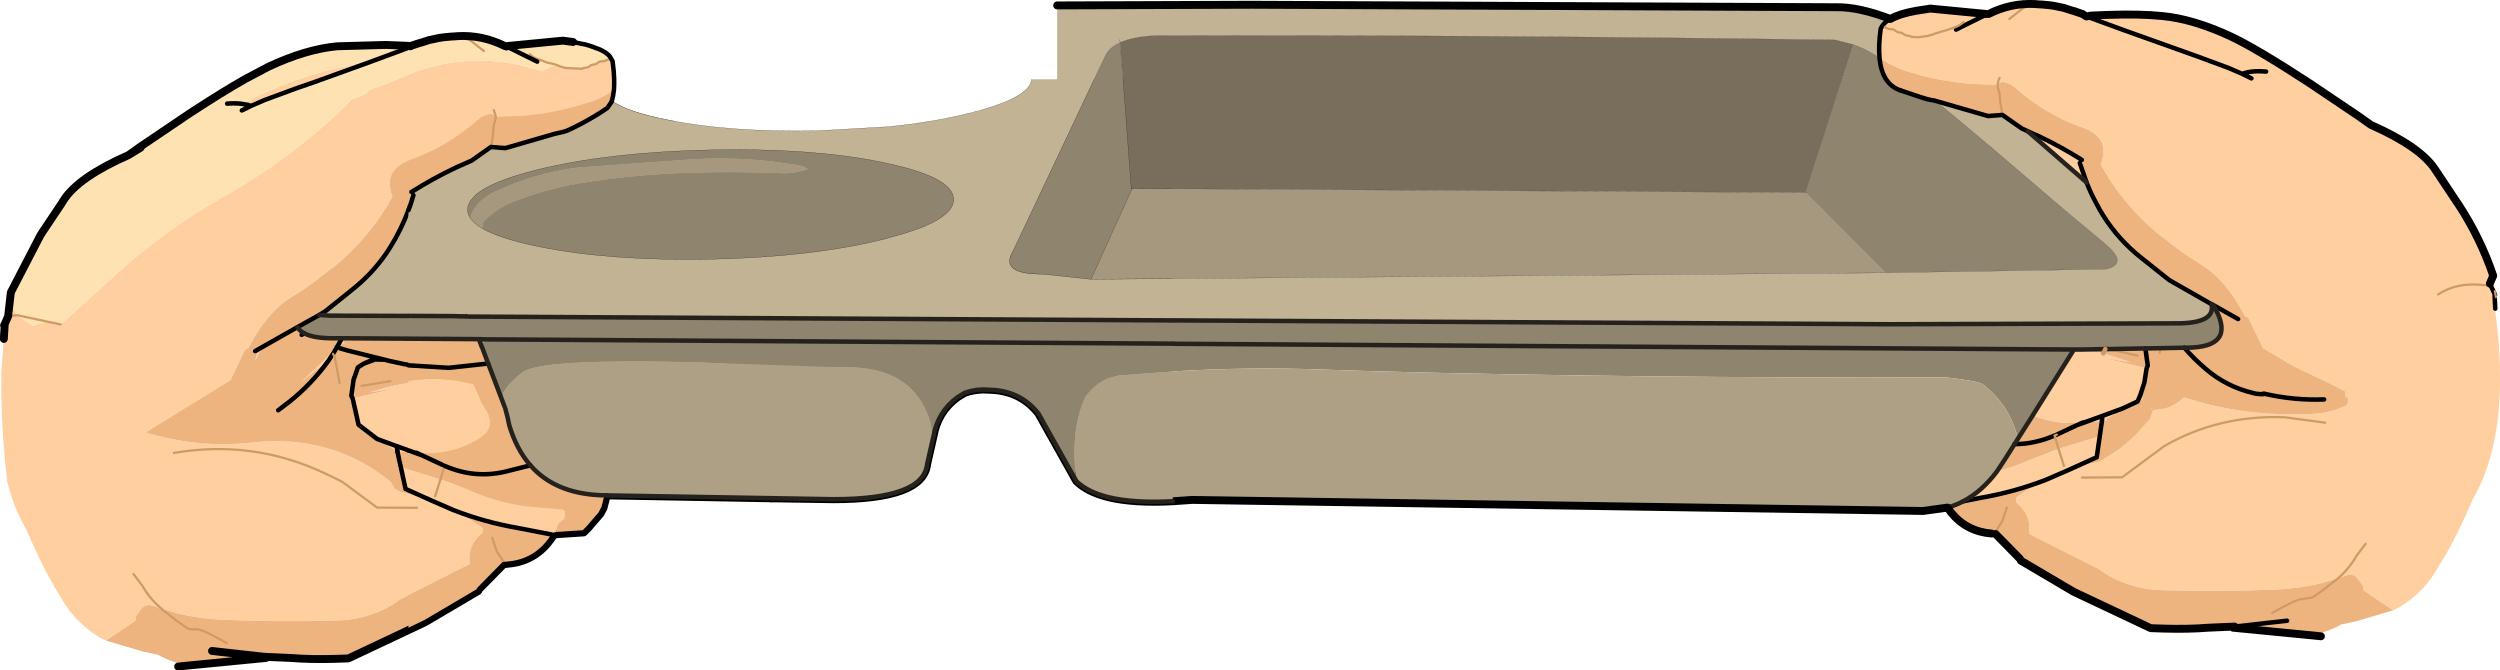 <?xml version="1.0" encoding="UTF-8" standalone="no"?>
<svg xmlns:xlink="http://www.w3.org/1999/xlink" height="148.45px" width="553.6px" xmlns="http://www.w3.org/2000/svg">
  <g transform="matrix(1.0, 0.0, 0.0, 1.0, 278.65, 57.1)">
    <path d="M137.55 -44.3 Q137.3 -47.0 137.8 -50.65 138.25 -51.95 139.95 -52.9 141.95 -54.05 145.6 -54.7 L148.8 -55.2 161.25 -54.0 161.25 -53.9 161.7 -54.0 Q166.65 -56.5 172.1 -56.2 L172.6 -56.15 173.55 -56.1 175.15 -55.95 176.2 -55.8 178.35 -55.35 180.05 -54.8 180.6 -54.65 182.5 -54.0 183.2 -53.55 183.4 -53.45 184.35 -53.65 188.05 -53.8 Q195.25 -54.05 200.15 -53.55 207.05 -52.9 215.4 -49.0 221.2 -46.25 232.75 -38.7 L243.6 -31.4 243.6 -31.1 246.35 -29.45 Q257.45 -24.55 260.7 -19.4 L265.35 -12.4 265.7 -11.9 Q270.6 -4.45 273.45 3.95 L272.7 5.7 273.1 5.7 273.5 5.65 273.6 6.3 273.75 7.95 273.85 8.25 273.9 9.45 274.4 9.75 273.9 11.25 273.85 11.35 Q277.55 38.75 268.9 53.5 265.2 62.2 261.65 67.85 258.45 73.85 252.7 77.35 L251.3 78.05 244.75 73.65 244.75 72.8 243.2 70.7 Q242.2 69.85 240.65 70.4 L239.1 70.95 238.65 71.3 239.05 70.95 235.35 72.05 Q230.4 73.25 225.2 73.45 212.95 73.95 200.65 73.6 193.65 73.6 187.5 69.9 L186.1 68.9 170.65 61.1 Q171.3 57.0 167.9 54.25 L167.8 53.8 167.85 53.4 167.9 53.0 Q171.0 50.8 174.4 49.15 L179.35 47.0 174.4 49.15 Q167.4 51.85 160.15 53.1 L156.1 53.9 Q160.25 51.7 163.55 47.3 166.95 46.4 170.1 45.05 L177.0 42.35 177.2 42.3 178.4 46.1 177.2 42.3 186.1 39.55 186.65 36.15 182.95 36.45 182.85 36.45 182.6 36.45 Q176.6 37.05 171.5 34.85 L180.6 20.3 182.3 20.3 187.1 21.15 190.35 22.15 193.2 23.15 186.8 22.1 196.7 24.45 195.35 30.25 194.7 31.8 195.35 30.25 195.2 31.45 196.35 31.0 194.7 31.8 191.25 33.4 186.9 35.0 184.0 36.05 182.85 36.45 184.0 36.05 186.9 35.0 191.25 33.4 193.05 32.7 Q190.5 34.15 187.9 35.55 L187.75 36.0 186.8 36.15 185.65 44.15 179.35 47.0 179.1 47.15 Q182.45 45.9 186.1 45.15 188.5 43.9 190.65 42.35 193.55 40.15 195.8 37.55 L197.4 35.75 198.2 33.6 198.3 33.7 200.65 33.4 Q203.0 32.75 204.95 30.9 216.85 34.8 229.75 34.65 L231.45 34.6 231.7 34.6 231.95 34.6 233.4 34.55 Q236.15 34.45 238.7 33.6 L240.95 32.7 241.2 32.25 241.3 31.85 241.35 31.0 240.75 30.8 240.75 30.0 240.65 29.55 Q236.45 27.35 231.95 25.3 229.65 24.25 227.45 22.95 L222.4 19.95 222.25 19.5 219.2 13.25 218.45 12.9 Q214.35 4.9 208.8 1.5 L204.65 -1.2 198.8 -5.7 Q195.4 -8.6 192.6 -11.9 189.1 -16.0 186.55 -20.7 188.85 -26.7 182.4 -28.9 174.65 -31.55 167.55 -37.7 166.2 -38.9 164.65 -38.95 L163.75 -38.55 163.35 -38.35 163.65 -38.3 162.95 -38.35 158.35 -38.5 157.65 -38.55 Q150.2 -39.15 143.1 -41.5 140.05 -42.55 137.55 -44.3 M164.15 -39.85 Q163.8 -39.2 163.75 -38.55 163.8 -39.2 164.15 -39.85 M183.4 -16.7 L170.35 -28.05 172.3 -27.15 172.6 -27.05 Q177.65 -24.65 182.35 -21.7 L181.9 -21.0 183.4 -16.7 M181.25 -8.3 L182.05 -7.65 181.25 -8.3 M156.15 -52.2 Q155.15 -51.25 153.6 -50.85 L152.95 -50.6 151.85 -50.25 151.4 -50.15 149.65 -49.6 149.5 -49.5 148.25 -49.15 146.15 -48.85 144.55 -48.95 144.2 -49.15 Q143.2 -49.2 142.75 -49.65 L142.4 -49.85 Q141.4 -49.9 140.95 -50.4 L140.55 -50.6 Q139.35 -50.6 138.75 -51.1 139.35 -50.6 140.55 -50.6 L140.95 -50.4 Q141.4 -49.9 142.4 -49.85 L142.75 -49.65 Q143.2 -49.2 144.2 -49.15 L144.55 -48.95 146.15 -48.85 148.25 -49.15 149.5 -49.5 149.65 -49.6 151.4 -50.15 151.85 -50.25 152.95 -50.6 153.6 -50.85 Q155.15 -51.25 156.15 -52.2 M154.5 -50.55 L161.25 -53.9 154.5 -50.55 M166.3 -52.9 L168.95 -55.0 169.55 -55.4 172.1 -56.2 169.55 -55.4 168.95 -55.0 166.3 -52.9 M223.15 -41.25 Q220.05 -41.55 217.85 -40.75 L214.85 -42.05 207.95 -44.6 191.85 -50.35 183.4 -53.45 191.85 -50.35 207.95 -44.6 214.85 -42.05 217.85 -40.75 Q220.05 -41.55 223.15 -41.25 M219.9 -39.75 L217.85 -40.75 219.9 -39.75 M273.8 7.4 Q273.8 6.45 273.85 7.6 L273.8 7.4 273.85 7.6 274.05 8.7 273.8 7.9 273.8 7.4 M272.95 6.25 L273.75 7.95 273.8 9.35 273.9 11.25 273.8 9.35 273.75 7.95 272.95 6.25 271.8 6.05 271.75 6.05 271.0 6.0 Q265.35 5.4 261.25 8.1 265.35 5.4 271.0 6.0 L271.75 6.05 271.8 6.05 272.95 6.25 272.7 5.7 272.95 6.25 M245.2 63.3 L243.2 65.95 242.9 66.45 242.4 67.25 Q240.95 69.35 239.1 70.95 240.95 69.35 242.4 67.25 L242.9 66.45 243.2 65.95 245.2 63.3 M206.9 19.85 L206.95 19.85 208.2 20.85 206.9 19.85 M236.25 36.5 L227.3 35.3 Q212.65 34.75 200.65 41.65 L191.25 48.6 182.4 48.65 191.25 48.6 200.65 41.65 Q212.65 34.75 227.3 35.3 L236.25 36.5 M196.4 20.05 L196.6 20.05 197.1 20.9 196.45 20.25 196.4 20.05 M197.9 33.3 L197.4 33.95 197.85 33.25 197.9 33.3 M186.8 36.15 L186.9 35.0 186.8 36.15 M184.0 36.05 L182.95 36.45 184.0 36.05 M-143.65 -44.65 L-143.0 -43.55 -142.75 -41.35 -142.65 -39.55 -142.65 -38.4 -142.7 -37.2 -144.55 -36.05 Q-146.3 -35.1 -148.3 -34.4 -155.4 -32.05 -162.85 -31.45 L-168.15 -31.25 -168.8 -31.2 -168.5 -31.25 -168.9 -31.45 -169.85 -31.85 -170.35 -31.8 Q-171.6 -31.6 -172.75 -30.6 -176.8 -27.05 -181.1 -24.7 -184.3 -22.95 -187.6 -21.8 L-188.2 -21.55 Q-193.95 -19.3 -191.75 -13.6 L-192.7 -11.9 -192.8 -11.7 -193.25 -11.0 Q-197.55 -4.1 -204.0 1.4 L-209.85 5.9 -212.1 7.45 -214.0 8.6 Q-219.55 12.0 -223.65 20.0 L-224.4 20.35 -227.6 27.05 -246.4 38.65 Q-235.0 42.2 -222.85 40.9 -205.1 39.0 -192.15 49.6 L-191.25 51.15 -190.0 51.85 -188.2 52.25 Q-185.5 52.9 -182.95 53.85 L-183.2 53.7 -178.25 55.85 -183.2 53.7 -188.85 51.15 -189.9 46.3 -181.1 49.0 -175.4 51.15 -174.0 51.75 Q-168.65 54.05 -162.65 54.95 L-153.95 55.75 -153.5 56.15 -153.6 57.4 -153.65 57.85 Q-155.45 58.8 -155.5 60.8 L-155.5 61.2 -155.9 61.35 -155.75 60.7 -156.05 61.35 -164.05 59.8 Q-171.3 58.55 -178.25 55.85 -174.9 57.5 -171.8 59.7 L-171.75 60.1 -171.7 60.5 -171.8 60.95 Q-175.2 63.7 -174.55 67.8 L-188.2 74.7 -190.0 75.6 -191.4 76.6 -193.25 77.65 Q-198.6 80.3 -204.55 80.3 -216.8 80.65 -229.1 80.15 -234.3 79.95 -239.25 78.75 L-242.95 77.65 -242.55 78.0 -242.95 77.65 Q-244.85 76.05 -246.3 73.95 L-246.8 73.15 -247.1 72.65 -249.1 70.0 -247.1 72.65 -246.8 73.15 -246.3 73.95 Q-244.85 76.05 -242.95 77.65 L-244.55 77.1 Q-246.1 76.55 -247.1 77.4 L-248.65 79.5 -248.65 80.35 -255.2 84.75 -256.6 84.05 Q-262.35 80.55 -265.55 74.55 -269.1 68.9 -272.8 60.2 -275.2 56.15 -276.6 51.15 L-277.05 49.6 -277.6 44.3 Q-278.5 34.65 -278.35 25.3 L-277.8 17.95 -277.75 15.4 -277.75 14.95 -277.6 14.65 -276.85 12.95 -274.8 12.7 -271.35 15.05 -268.5 14.05 -265.2 14.75 -253.75 4.35 Q-242.6 -5.95 -229.2 -13.55 -213.1 -22.65 -200.75 -35.1 L-197.75 -36.25 -197.35 -36.65 -196.7 -37.3 -192.7 -38.7 -190.3 -39.7 Q-186.45 -41.5 -182.55 -42.45 -170.95 -45.4 -158.65 -41.35 L-158.25 -41.55 -156.25 -42.5 -155.8 -42.8 -155.75 -42.85 -154.85 -42.5 -154.65 -42.4 -153.45 -42.05 -149.75 -41.85 -149.4 -42.05 Q-148.45 -42.1 -147.95 -42.5 -148.45 -42.1 -149.4 -42.05 L-149.75 -41.85 -153.45 -42.05 -154.65 -42.4 -154.85 -42.5 -155.75 -42.85 -155.65 -43.0 Q-152.3 -41.9 -147.95 -42.5 L-147.95 -42.55 -147.6 -42.75 Q-146.6 -42.8 -146.15 -43.3 L-145.75 -43.5 -145.65 -43.5 -145.55 -43.5 -145.1 -43.55 -144.05 -43.9 -143.25 -44.05 -143.65 -44.65 M-276.25 7.65 Q-276.25 10.8 -274.8 12.7 L-276.85 12.95 -276.25 7.65 M-209.1 -38.9 L-213.15 -37.5 -220.05 -34.95 -223.05 -33.65 -223.25 -33.7 -223.65 -33.85 -225.05 -34.1 Q-211.65 -41.25 -196.5 -43.45 L-197.05 -43.25 -207.3 -39.55 -209.1 -38.9 -207.3 -39.55 -197.05 -43.25 -196.5 -43.45 -195.3 -43.6 -195.9 -43.0 Q-202.45 -40.75 -209.1 -38.9 M-169.3 -32.7 L-168.9 -31.45 -169.3 -32.7 M-145.55 -43.5 Q-144.6 -43.55 -144.05 -43.9 -144.6 -43.55 -145.55 -43.5 M-145.0 55.35 L-145.65 56.6 -145.65 55.4 -145.0 55.35 M-182.3 52.8 L-181.1 49.0 -182.3 52.8 M-203.25 18.35 L-202.3 18.9 -203.65 19.1 -203.25 18.35 -203.65 19.1 -204.05 19.7 -206.05 22.75 -212.05 27.55 -206.9 22.75 -204.55 19.95 -203.05 17.8 -203.25 18.35 M-200.55 31.15 L-190.7 28.8 -197.1 29.85 -194.55 29.1 Q-184.55 26.2 -174.2 27.9 L-173.75 28.0 -172.05 32.05 -171.7 32.6 -170.95 33.75 Q-170.95 37.05 -174.2 39.55 -179.0 43.1 -184.95 43.15 L-186.45 43.15 -186.75 43.15 -186.8 43.15 -190.55 42.85 -190.2 45.0 -190.65 42.85 -190.8 41.7 -190.65 42.85 -195.15 40.1 -199.25 36.95 -200.55 31.15 M-200.35 26.95 L-201.0 27.6 -200.0 26.0 -200.35 26.95 M-190.8 41.7 L-187.85 42.75 -186.8 43.15 -187.85 42.75 -190.8 41.7 -195.15 40.1 -190.8 41.7 M-187.85 42.75 L-186.75 43.15 -187.85 42.75 M-222.1 22.75 L-222.15 22.75 -221.75 21.35 -221.65 21.15 -221.6 21.05 -220.95 20.25 -222.1 22.75 M-186.3 55.35 L-195.15 55.3 -202.85 49.6 Q-204.8 48.6 -206.75 47.7 -222.65 40.2 -240.15 43.2 -222.65 40.2 -206.75 47.7 -204.8 48.6 -202.85 49.6 L-195.15 55.3 -186.3 55.35 M-277.85 14.85 L-277.75 14.3 Q-277.7 13.15 -277.7 14.1 L-277.85 14.85 M-277.8 17.95 L-277.6 14.65 -277.8 17.95 M-277.7 14.1 L-277.75 14.3 -277.7 14.1" fill="#ffcf9f" fill-rule="evenodd" stroke="none"/>
    <path d="M139.95 -52.9 Q138.25 -51.95 137.8 -50.65 137.3 -47.0 137.55 -44.3 L137.55 -44.25 Q134.7 -46.2 131.65 -47.25 L127.75 -48.25 Q46.8 -49.4 -22.75 -49.2 -27.75 -49.0 -30.6 -47.65 -33.15 -46.55 -34.0 -44.5 L-49.45 -11.9 -54.35 -1.45 Q-57.35 3.65 -47.8 3.6 L-37.05 4.75 139.15 3.3 187.7 2.5 Q192.1 1.45 188.75 -1.95 L187.45 -3.15 182.05 -7.65 181.25 -8.3 180.3 -9.1 177.0 -11.9 176.05 -12.7 174.6 -13.95 162.9 -23.95 155.05 -30.55 149.85 -34.8 150.7 -34.55 161.6 -31.4 164.75 -31.65 169.05 -28.65 170.35 -28.05 183.4 -16.7 Q184.35 -14.25 185.65 -11.9 186.3 -10.6 187.1 -9.35 190.5 -3.95 195.65 0.1 L200.8 4.2 201.5 4.75 201.85 5.0 211.05 10.25 Q212.05 14.5 203.4 14.5 L139.95 14.7 -175.35 13.0 -175.4 12.9 -176.0 12.9 -176.75 12.9 -178.15 12.9 -204.75 12.8 -205.55 12.8 -207.95 12.65 -207.05 12.1 -206.65 11.85 -205.95 11.3 -200.85 7.2 Q-196.4 3.7 -193.25 -0.8 L-192.3 -2.25 Q-189.85 -6.15 -188.2 -10.55 L-187.7 -11.9 -187.1 -13.9 -187.55 -14.6 -187.5 -14.6 Q-182.85 -17.55 -177.8 -19.95 L-177.5 -20.05 -174.2 -21.55 -169.95 -24.55 -166.75 -24.3 -155.9 -27.45 -153.95 -27.9 Q-153.3 -27.95 -147.3 -30.0 -144.2 -31.05 -143.15 -34.75 -139.85 -32.35 -131.1 -30.6 L-129.1 -30.2 -129.1 -24.7 -44.55 -24.7 -44.55 -55.9 -1.6 -56.05 128.15 -55.5 Q133.05 -55.55 139.95 -52.9 M-30.7 -48.35 L-30.6 -47.65 -30.7 -48.35 M-171.75 -6.45 Q-167.8 -4.2 -159.2 -2.45 -143.35 0.75 -121.0 0.3 L-107.75 -0.35 Q-93.8 -1.45 -83.05 -4.1 -78.25 -5.3 -74.9 -6.6 -68.6 -9.05 -67.65 -11.9 L-67.45 -12.7 -67.45 -13.0 -67.65 -13.95 Q-69.1 -18.3 -83.4 -21.2 -94.1 -23.35 -107.75 -23.8 -114.3 -24.05 -121.55 -23.9 -143.85 -23.4 -159.55 -19.55 -169.85 -17.0 -173.3 -13.95 L-174.45 -12.7 -174.85 -11.9 Q-175.15 -11.25 -175.1 -10.6 -175.1 -9.7 -174.5 -8.8 -173.75 -7.65 -172.0 -6.6 L-171.75 -6.45" fill="#c2b395" fill-rule="evenodd" stroke="none"/>
    <path d="M-207.95 12.65 L-205.55 12.8 -204.75 12.8 -178.15 12.9 -176.7 12.95 -176.05 12.95 -175.35 13.0 139.95 14.7 203.4 14.5 Q212.05 14.5 211.05 10.25 L211.45 10.45 Q216.7 19.25 206.95 19.85 L206.9 19.85 205.45 19.9 205.05 19.9 199.75 20.0 196.6 20.05 196.4 20.05 188.3 20.2 187.55 20.2 182.3 20.3 180.6 20.3 171.5 34.85 168.2 40.05 Q166.45 32.7 160.5 28.05 159.4 27.25 152.1 26.45 L133.55 26.5 Q100.2 26.45 72.35 26.05 36.9 25.55 14.55 24.75 -2.0 24.1 -18.95 25.15 L-30.95 26.05 -33.2 26.65 Q-36.0 27.75 -38.3 30.75 -41.75 38.25 -40.3 49.45 L-48.65 34.55 -48.65 34.6 -48.75 34.4 Q-52.5 29.7 -58.65 29.25 L-60.9 29.15 -63.0 28.6 -65.05 29.9 -66.6 30.85 Q-71.0 34.05 -71.95 39.55 -74.5 23.75 -92.1 24.25 -99.9 24.5 -107.75 24.2 L-121.1 23.25 Q-132.65 22.85 -141.0 22.95 -160.1 23.05 -163.05 25.4 -167.3 28.8 -167.6 31.15 L-170.55 23.4 -171.9 19.8 Q-171.9 19.1 -171.55 18.6 L-171.55 18.55 Q-171.25 18.05 -170.8 18.05 L-172.65 18.0 -202.95 17.8 -203.05 17.8 -205.4 17.8 Q-209.35 17.75 -211.3 16.7 -212.3 16.15 -212.8 15.35 L-207.95 12.65 M149.85 -34.8 L155.05 -30.55 162.9 -23.95 174.6 -13.95 176.05 -12.7 177.0 -11.9 180.3 -9.1 181.25 -8.3 182.05 -7.65 187.45 -3.15 188.75 -1.95 Q192.1 1.45 187.7 2.5 L139.15 3.3 121.45 -14.45 121.1 -14.45 131.65 -47.25 Q134.7 -46.2 137.55 -44.25 138.1 -38.5 142.15 -37.1 148.1 -35.05 148.75 -35.0 L149.85 -34.8 M-37.05 4.75 L-47.8 3.6 Q-57.35 3.65 -54.35 -1.45 L-49.45 -11.9 -34.0 -44.5 Q-33.15 -46.55 -30.6 -47.65 L-28.15 -15.35 -27.95 -15.35 -37.05 4.75 M-171.75 -6.45 L-171.7 -6.6 -171.7 -6.85 -171.65 -7.2 -171.65 -7.6 -171.65 -8.0 Q-169.25 -10.4 -166.15 -11.9 L-164.9 -12.45 -164.25 -12.7 -160.75 -13.95 Q-155.65 -15.6 -150.35 -16.5 -138.4 -18.45 -125.9 -18.85 -116.8 -19.1 -107.75 -18.8 L-105.75 -18.75 Q-102.7 -18.6 -99.75 -19.65 -100.6 -20.3 -101.8 -20.5 L-107.75 -21.35 Q-118.0 -22.55 -128.5 -21.6 L-150.8 -20.0 Q-160.4 -18.75 -169.2 -14.6 L-170.4 -13.95 -172.05 -12.7 -172.85 -11.9 -173.55 -11.0 Q-174.3 -9.95 -174.5 -8.8 -175.1 -9.7 -175.1 -10.6 -175.15 -11.25 -174.85 -11.9 L-174.45 -12.7 -173.3 -13.95 Q-169.85 -17.0 -159.55 -19.55 -143.85 -23.4 -121.55 -23.9 -114.3 -24.05 -107.75 -23.8 -94.1 -23.35 -83.4 -21.2 -69.1 -18.3 -67.65 -13.95 L-67.45 -13.0 -67.45 -12.7 -67.65 -11.9 Q-68.6 -9.05 -74.9 -6.6 -78.25 -5.3 -83.05 -4.1 -93.8 -1.45 -107.75 -0.35 L-121.0 0.3 Q-143.35 0.75 -159.2 -2.45 -167.8 -4.2 -171.75 -6.45 M-48.65 34.55 L-48.75 34.4 -48.65 34.55 M-170.8 18.05 L180.6 20.3 -170.8 18.05" fill="#8f846d" fill-rule="evenodd" stroke="none"/>
    <path d="M139.15 3.3 L-37.05 4.75 -27.95 -15.35 121.1 -14.45 121.45 -14.45 139.15 3.3 M-174.5 -8.8 Q-174.3 -9.95 -173.55 -11.0 L-172.85 -11.9 -172.05 -12.7 -170.4 -13.95 -169.2 -14.6 Q-160.4 -18.75 -150.8 -20.0 L-128.5 -21.6 Q-118.0 -22.55 -107.75 -21.35 L-101.8 -20.5 Q-100.6 -20.3 -99.75 -19.65 -102.7 -18.6 -105.75 -18.75 L-107.75 -18.8 Q-116.8 -19.1 -125.9 -18.85 -138.4 -18.45 -150.35 -16.5 -155.65 -15.6 -160.75 -13.95 L-164.25 -12.7 -164.9 -12.45 -166.15 -11.9 Q-169.25 -10.4 -171.65 -8.0 L-171.65 -7.6 -171.65 -7.2 -171.7 -6.85 -171.7 -6.6 -171.75 -6.45 -172.0 -6.6 Q-173.75 -7.65 -174.5 -8.8" fill="#a6987e" fill-rule="evenodd" stroke="none"/>
    <path d="M137.55 -44.3 Q140.05 -42.55 143.1 -41.5 150.2 -39.15 157.65 -38.55 L158.35 -38.5 162.95 -38.35 163.65 -38.3 163.35 -38.35 163.75 -38.55 164.65 -38.95 Q166.2 -38.9 167.55 -37.7 174.65 -31.55 182.4 -28.9 188.85 -26.7 186.55 -20.7 189.1 -16.0 192.6 -11.9 195.4 -8.6 198.8 -5.7 L204.65 -1.2 208.8 1.5 Q214.35 4.9 218.45 12.9 L219.2 13.25 222.25 19.5 222.4 19.95 227.45 22.95 Q229.65 24.25 231.95 25.3 236.45 27.35 240.65 29.55 L240.75 30.0 240.75 30.8 241.35 31.0 241.3 31.85 241.2 32.25 240.95 32.7 238.7 33.6 Q236.15 34.45 233.4 34.55 L231.95 34.6 231.7 34.6 231.45 34.6 229.75 34.65 Q216.85 34.8 204.95 30.9 203.0 32.75 200.65 33.4 L198.3 33.7 198.2 33.6 197.4 35.75 195.8 37.55 Q193.55 40.15 190.65 42.35 188.5 43.9 186.1 45.15 182.45 45.9 179.1 47.15 L179.35 47.0 185.65 44.15 186.8 36.15 187.75 36.0 187.9 35.55 Q190.5 34.15 193.05 32.7 L191.25 33.4 194.7 31.8 196.35 31.0 195.2 31.45 195.35 30.25 196.7 24.45 186.8 22.1 193.2 23.15 190.35 22.15 187.1 21.15 182.3 20.3 187.55 20.2 188.3 20.2 196.4 20.05 196.45 20.25 196.95 23.85 196.7 24.45 196.2 27.6 195.35 30.25 196.2 27.6 196.7 24.45 196.95 23.85 196.45 20.25 197.1 20.9 196.6 20.05 199.75 20.0 205.05 19.9 205.45 19.9 206.9 19.85 208.2 20.85 206.95 19.85 Q216.7 19.25 211.45 10.45 L211.05 10.25 201.85 5.0 201.5 4.75 200.8 4.2 195.65 0.1 Q190.5 -3.95 187.1 -9.35 186.3 -10.6 185.65 -11.9 184.35 -14.25 183.4 -16.7 L181.9 -21.0 182.35 -21.7 Q177.65 -24.65 172.6 -27.05 L172.3 -27.15 170.35 -28.05 169.05 -28.65 164.75 -31.65 161.6 -31.4 150.7 -34.55 149.85 -34.8 148.75 -35.0 Q148.1 -35.05 142.15 -37.1 138.1 -38.5 137.55 -44.25 L137.55 -44.3 M-143.15 -34.75 Q-144.2 -31.05 -147.3 -30.0 -153.3 -27.95 -153.95 -27.9 L-155.9 -27.45 -166.75 -24.3 -169.95 -24.55 -174.2 -21.55 -177.5 -20.05 -177.8 -19.95 Q-182.85 -17.55 -187.5 -14.6 L-187.55 -14.6 -187.1 -13.9 -187.7 -11.9 -188.2 -10.55 Q-189.85 -6.15 -192.3 -2.25 L-193.25 -0.8 Q-196.4 3.7 -200.85 7.2 L-205.95 11.3 -206.65 11.85 -207.05 12.1 -207.95 12.65 -212.8 15.35 -222.15 20.65 -212.8 15.35 Q-212.3 16.15 -211.3 16.7 -209.35 17.75 -205.4 17.8 L-203.05 17.8 -204.55 19.95 -206.9 22.75 -212.05 27.55 -206.05 22.75 -204.05 19.7 -203.65 19.1 -202.3 18.9 -203.25 18.35 -202.95 17.8 -172.65 18.0 -172.4 18.55 -171.95 19.75 -171.9 19.8 -170.55 23.4 -174.2 23.85 Q-181.65 24.75 -189.05 23.55 L-192.75 22.75 -193.25 22.6 -193.5 22.55 -201.75 20.5 -203.3 20.05 -204.0 19.7 -203.65 19.1 -204.0 19.7 -203.3 20.05 -201.75 20.5 -193.5 22.55 -193.25 22.6 -192.75 22.75 -189.05 23.55 Q-181.65 24.75 -174.2 23.85 L-170.55 23.4 -167.6 31.15 -166.9 33.0 -166.75 33.4 Q-166.15 35.5 -165.9 37.0 -164.3 42.4 -161.2 45.95 -155.85 52.05 -145.95 52.55 L-144.3 52.6 -145.0 55.35 -145.65 55.4 -145.65 56.6 -148.35 59.75 -149.4 60.8 -155.5 61.2 -155.5 60.8 Q-155.45 58.8 -153.65 57.85 L-153.6 57.4 -153.5 56.15 -153.95 55.75 -162.65 54.95 Q-168.65 54.05 -174.0 51.75 L-175.4 51.15 -181.1 49.0 -189.9 46.3 -190.2 45.0 -189.9 46.3 -188.85 51.15 -183.2 53.7 -182.95 53.85 Q-185.5 52.9 -188.2 52.25 L-190.0 51.85 -191.25 51.15 -192.15 49.6 Q-205.1 39.0 -222.85 40.9 -235.0 42.2 -246.4 38.65 L-227.6 27.05 -224.4 20.35 -223.65 20.0 Q-219.55 12.0 -214.0 8.6 L-212.1 7.45 -209.85 5.9 -204.0 1.4 Q-197.55 -4.1 -193.25 -11.0 L-192.8 -11.7 -192.7 -11.9 -191.75 -13.6 Q-193.95 -19.3 -188.2 -21.55 L-187.6 -21.8 Q-184.3 -22.95 -181.1 -24.7 -176.8 -27.05 -172.75 -30.6 -171.6 -31.6 -170.35 -31.8 L-169.85 -31.85 -168.9 -31.45 -168.5 -31.25 -168.8 -31.2 -168.15 -31.25 -162.85 -31.45 Q-155.4 -32.05 -148.3 -34.4 -146.3 -35.1 -144.55 -36.05 L-142.7 -37.2 Q-142.85 -35.85 -143.15 -34.75 M-178.15 12.9 L-176.75 12.9 -176.7 12.95 -178.15 12.9 M-176.0 12.9 L-175.4 12.9 -175.35 13.0 -176.05 12.95 -176.0 12.9 M251.3 78.05 L243.2 80.45 239.75 81.2 Q237.95 82.25 235.4 83.05 L233.9 83.35 233.35 83.6 215.85 81.9 216.2 81.65 216.05 81.65 210.35 81.9 Q205.95 82.25 200.65 82.1 L197.6 82.0 180.55 73.95 168.85 67.05 168.65 66.65 163.25 61.15 162.4 61.05 162.95 61.1 163.25 61.15 162.95 61.1 162.4 61.05 161.15 60.9 Q155.75 60.0 152.6 55.3 154.4 54.8 156.1 53.9 L160.15 53.1 Q167.4 51.85 174.4 49.15 171.0 50.8 167.9 53.0 L167.85 53.4 167.8 53.8 167.9 54.25 Q171.3 57.0 170.65 61.1 L186.1 68.9 187.5 69.9 Q193.65 73.6 200.65 73.6 212.95 73.95 225.2 73.45 230.4 73.25 235.35 72.05 L239.05 70.95 238.65 71.3 239.1 70.95 240.65 70.4 Q242.2 69.85 243.2 70.7 L244.75 72.8 244.75 73.65 251.3 78.05 M164.75 -31.65 L164.55 -33.1 Q164.2 -34.55 164.15 -36.25 L164.0 -36.9 Q163.7 -37.6 163.7 -38.3 L163.75 -38.55 163.7 -38.3 Q163.7 -37.6 164.0 -36.9 L164.15 -36.25 Q164.2 -34.55 164.55 -33.1 L164.75 -31.65 M224.5 78.65 Q230.0 75.45 231.25 75.55 L233.45 75.2 235.65 73.65 238.4 71.5 238.65 71.3 238.4 71.5 235.65 73.65 233.45 75.2 231.25 75.55 Q230.0 75.45 224.5 78.65 M216.95 13.55 L211.45 10.45 216.95 13.55 M236.0 31.35 Q229.35 31.6 222.8 30.1 L222.7 30.05 Q222.45 30.0 222.3 30.2 L221.0 30.1 220.35 29.95 Q214.4 28.55 209.85 24.65 207.25 22.45 205.05 19.9 207.25 22.45 209.85 24.65 214.4 28.55 220.35 29.95 L221.0 30.1 222.3 30.2 Q222.45 30.0 222.7 30.05 L222.8 30.1 Q229.35 31.6 236.0 31.35 M222.8 30.1 L222.3 30.2 222.8 30.1 M171.5 34.85 Q176.6 37.05 182.6 36.45 L182.85 36.45 181.5 36.95 181.4 37.0 182.95 36.45 181.4 37.0 181.5 36.95 182.85 36.45 182.95 36.45 186.65 36.15 186.1 39.55 177.2 42.3 177.0 42.35 170.1 45.05 Q166.95 46.4 163.55 47.3 L165.2 44.8 167.45 41.25 168.2 40.05 171.5 34.85 M187.1 21.15 L187.55 20.2 187.1 21.15 M194.7 21.65 L188.3 20.2 194.7 21.65 M199.75 20.0 L199.6 21.0 199.75 20.0 M182.6 36.45 L181.5 36.95 181.3 37.05 181.4 37.0 181.25 37.05 181.3 37.05 181.25 37.05 181.4 37.0 181.3 37.05 181.5 36.95 182.6 36.45 M176.3 39.35 L177.2 42.3 176.3 39.35 Q171.9 41.25 167.45 41.25 171.9 41.25 176.3 39.35 L176.8 39.15 176.3 39.35 M181.25 37.05 L176.8 39.15 181.25 37.05 M197.9 33.3 L197.85 33.25 197.4 33.95 197.9 33.3 M165.75 55.3 L164.8 58.15 164.55 58.6 162.95 61.1 164.55 58.6 164.8 58.15 165.75 55.3 M227.8 80.35 L216.2 81.65 227.8 80.35 M-169.95 -24.55 L-169.9 -24.7 Q-169.45 -26.75 -169.35 -29.15 L-169.2 -29.8 Q-168.9 -30.5 -168.9 -31.2 L-168.9 -31.45 -168.9 -31.2 Q-168.9 -30.5 -169.2 -29.8 L-169.35 -29.15 Q-169.45 -26.75 -169.9 -24.7 L-169.95 -24.55 M-156.05 61.35 Q-159.3 66.65 -165.05 67.6 L-166.3 67.75 -167.15 67.85 -172.55 73.35 -172.75 73.75 -184.45 80.65 -201.5 88.7 -204.55 88.8 Q-209.85 88.95 -214.25 88.6 L-219.95 88.35 -220.05 88.35 -219.75 88.6 -237.25 90.3 Q-237.4 90.2 -237.8 90.05 L-239.3 89.75 Q-241.85 88.95 -243.65 87.9 L-247.1 87.15 -255.2 84.75 -248.65 80.35 -248.65 79.5 -247.1 77.4 Q-246.1 76.55 -244.55 77.1 L-242.95 77.65 -242.55 78.0 -242.95 77.65 -239.25 78.75 Q-234.3 79.95 -229.1 80.15 -216.8 80.65 -204.55 80.3 -198.6 80.3 -193.25 77.65 L-191.4 76.6 -190.0 75.6 -188.2 74.7 -174.55 67.8 Q-175.2 63.7 -171.8 60.95 L-171.7 60.5 -171.75 60.1 -171.8 59.7 Q-174.9 57.5 -178.25 55.85 -171.3 58.55 -164.05 59.8 L-156.05 61.35 M-172.4 18.55 L-199.4 18.55 -172.4 18.55 M-195.6 22.5 L-198.05 23.4 -199.4 24.25 -200.0 26.0 -199.4 24.25 -198.05 23.4 -196.55 22.75 -195.6 22.5 -193.5 22.55 -195.6 22.5 -196.55 22.75 -198.05 23.4 -195.6 22.5 M-186.45 43.15 L-184.95 43.15 Q-179.0 43.1 -174.2 39.55 -170.95 37.05 -170.95 33.75 L-171.7 32.6 -172.05 32.05 -173.75 28.0 -174.2 27.9 Q-184.55 26.2 -194.55 29.1 L-197.1 29.85 -190.7 28.8 -200.55 31.15 -199.25 36.95 -195.15 40.1 -190.65 42.85 -190.2 45.0 -190.55 42.85 -186.8 43.15 -185.25 43.7 -186.8 43.15 -186.75 43.15 -186.45 43.15 -185.35 43.65 -186.45 43.15 M-185.15 43.75 L-185.35 43.65 -185.15 43.75 -185.25 43.7 -180.65 45.85 -185.25 43.7 -185.15 43.75 M-180.2 46.05 L-180.65 45.85 -180.2 46.05 -174.2 47.75 Q-171.45 48.1 -168.7 47.7 L-166.8 47.35 -161.2 45.95 -166.8 47.35 -168.7 47.7 Q-171.45 48.1 -174.2 47.75 L-180.2 46.05 -181.1 49.0 -180.2 46.05 M-200.35 26.95 L-200.85 30.55 -200.55 31.15 -200.85 30.55 -200.35 26.95 -200.0 26.0 -201.0 27.6 -200.35 26.95 M-185.35 43.65 L-186.75 43.15 -185.35 43.65 -185.25 43.7 -185.35 43.65 M-192.2 27.3 L-198.6 28.35 -192.2 27.3 M-222.1 22.75 L-220.95 20.25 -221.6 21.05 -221.65 21.15 -221.75 21.35 -222.15 22.75 -222.1 22.75 M-204.9 21.25 L-204.0 19.7 -204.05 19.7 -204.0 19.7 -204.9 21.25 -204.55 21.95 -203.45 27.7 -204.55 21.95 -204.9 21.25 -205.0 21.35 -205.9 22.75 Q-209.65 27.95 -214.55 31.85 L-217.05 33.75 -214.55 31.85 Q-209.65 27.95 -205.9 22.75 L-205.0 21.35 -204.9 21.25 M-211.85 17.05 L-211.3 16.7 -211.85 17.05 M-228.4 85.35 Q-233.9 82.15 -235.15 82.25 -236.65 82.4 -237.35 81.9 L-239.55 80.35 -242.3 78.2 -242.55 78.0 -242.3 78.2 -239.55 80.35 -237.35 81.9 Q-236.65 82.4 -235.15 82.25 -233.9 82.15 -228.4 85.35 M-231.7 87.05 L-220.05 88.35 -231.7 87.05 M-166.8 67.8 L-168.45 65.3 -168.7 64.85 -169.65 62.0 -168.7 64.85 -168.45 65.3 -166.8 67.8 -166.3 67.75 -166.8 67.8 -167.15 67.85 -166.8 67.8" fill="#eeb480" fill-rule="evenodd" stroke="none"/>
    <path d="M131.65 -47.25 L121.1 -14.45 -27.95 -15.35 -28.15 -15.35 -30.6 -47.65 Q-27.75 -49.0 -22.75 -49.2 46.8 -49.4 127.75 -48.25 L131.65 -47.25" fill="#786e5b" fill-rule="evenodd" stroke="none"/>
    <path d="M-205.95 11.3 L-206.65 11.85 -207.05 12.1 -206.65 11.85 -205.95 11.3 M201.85 5.0 L201.5 4.75 200.8 4.2 201.5 4.75 201.85 5.0" fill="#d1cdca" fill-rule="evenodd" stroke="none"/>
    <path d="M168.2 40.05 L167.45 41.25 165.2 44.8 163.55 47.3 Q160.25 51.7 156.1 53.9 154.4 54.8 152.6 55.3 L147.2 56.05 -14.65 53.6 -18.95 53.9 Q-27.65 54.35 -33.2 53.0 -37.85 51.85 -40.3 49.45 -41.75 38.25 -38.3 30.75 -36.0 27.75 -33.2 26.65 L-30.95 26.05 -18.95 25.15 Q-2.0 24.1 14.55 24.75 36.9 25.55 72.35 26.05 100.2 26.45 133.55 26.5 L152.1 26.45 Q159.4 27.25 160.5 28.05 166.45 32.7 168.2 40.05 M-60.9 29.15 Q-63.15 29.2 -65.05 29.9 L-63.0 28.6 -60.9 29.15 M-71.95 39.55 L-73.35 45.7 Q-74.2 53.45 -94.1 53.45 L-107.75 53.25 -144.3 52.6 -145.95 52.55 Q-155.85 52.05 -161.2 45.95 -164.3 42.4 -165.9 37.0 -166.15 35.5 -166.75 33.4 L-166.9 33.0 -167.6 31.15 Q-167.3 28.8 -163.05 25.4 -160.1 23.05 -141.0 22.95 -132.65 22.85 -121.1 23.25 L-107.75 24.2 Q-99.9 24.5 -92.1 24.25 -74.5 23.75 -71.95 39.55 M-172.4 18.55 L-172.65 18.0 -170.8 18.05 Q-171.25 18.05 -171.55 18.55 L-171.55 18.6 Q-171.9 19.1 -171.9 19.8 L-171.95 19.75 -172.4 18.55" fill="#ada084" fill-rule="evenodd" stroke="none"/>
    <path d="M-250.2 -22.75 L-247.5 -24.4 -247.45 -24.7 -236.65 -32.0 Q-229.45 -36.7 -224.45 -39.55 L-219.25 -42.3 Q-210.95 -46.2 -204.0 -46.85 L-193.25 -47.15 -191.9 -47.1 -188.25 -46.95 -187.75 -46.85 -187.7 -46.9 -187.35 -47.05 -185.8 -47.55 -185.25 -47.7 -183.55 -48.25 -182.55 -48.45 -181.4 -48.7 -180.35 -48.85 -178.75 -49.0 -177.8 -49.05 -177.3 -49.1 Q-171.85 -49.4 -166.85 -46.9 L-166.45 -46.8 -166.45 -46.9 -166.4 -46.9 -154.0 -48.1 -151.75 -47.8 -150.8 -47.6 -149.6 -47.35 -149.25 -47.3 -148.5 -47.1 -147.75 -46.85 -147.3 -46.7 -146.65 -46.45 -145.95 -46.2 Q-144.45 -45.55 -143.65 -44.65 L-143.25 -44.05 -144.05 -43.9 -145.1 -43.55 -145.55 -43.5 -145.65 -43.5 -145.75 -43.5 -146.15 -43.3 Q-146.6 -42.8 -147.6 -42.75 L-147.95 -42.55 -147.95 -42.5 Q-152.3 -41.9 -155.65 -43.0 L-155.75 -42.85 -155.8 -42.8 -156.25 -42.5 -158.25 -41.55 -158.65 -41.35 Q-170.95 -45.4 -182.55 -42.45 -186.45 -41.5 -190.3 -39.7 L-192.7 -38.7 -196.7 -37.3 -197.35 -36.65 -197.75 -36.25 -200.75 -35.1 Q-213.1 -22.65 -229.2 -13.55 -242.6 -5.95 -253.75 4.35 L-265.2 14.75 -268.5 14.05 -274.8 12.7 -268.5 14.05 -271.35 15.05 -274.8 12.7 Q-276.25 10.8 -276.25 7.65 L-269.75 -4.9 -269.5 -5.3 -269.25 -5.7 -265.1 -11.9 -264.6 -12.7 Q-261.35 -17.85 -250.2 -22.75 M-161.35 -45.1 Q-160.35 -44.15 -158.8 -43.75 L-158.15 -43.5 -157.5 -43.25 -157.05 -43.15 -156.6 -43.05 -155.75 -42.85 -156.6 -43.05 -157.05 -43.15 -157.5 -43.25 -158.15 -43.5 -158.8 -43.75 Q-160.35 -44.15 -161.35 -45.1 M-225.05 -34.1 L-223.65 -33.85 -223.25 -33.7 -223.05 -33.65 -220.05 -34.95 -213.15 -37.5 -209.1 -38.9 Q-202.45 -40.75 -195.9 -43.0 L-195.3 -43.6 -196.5 -43.45 Q-211.65 -41.25 -225.05 -34.1 -226.55 -34.3 -228.35 -34.15 -226.55 -34.3 -225.05 -34.1 M-225.1 -32.65 L-224.35 -33.0 -223.05 -33.65 -224.35 -33.0 -225.1 -32.65 M-171.5 -45.8 L-174.15 -47.9 -174.75 -48.3 -177.3 -49.1 -174.75 -48.3 -174.15 -47.9 -171.5 -45.8 M-196.5 -43.45 L-193.25 -44.65 -188.4 -46.45 -187.75 -46.85 -188.4 -46.45 -193.25 -44.65 -196.5 -43.45 M-159.7 -43.45 L-166.45 -46.8 -159.7 -43.45" fill="#ffe2b2" fill-rule="evenodd" stroke="none"/>
    <path d="M139.95 -52.9 Q138.25 -51.95 137.8 -50.65 137.3 -47.0 137.55 -44.3 L137.55 -44.25 Q138.1 -38.5 142.15 -37.1 M-177.5 -20.05 L-177.8 -19.95 Q-182.85 -17.55 -187.5 -14.6 L-187.55 -14.6 M-187.1 -13.9 L-187.7 -11.9 -188.2 -10.55 Q-189.85 -6.15 -192.3 -2.25 L-193.25 -0.8 Q-196.4 3.7 -200.85 7.2 L-205.95 11.3 -206.65 11.85 -207.05 12.1 -207.95 12.65 -212.8 15.35 -222.15 20.65 M211.05 10.25 L201.85 5.0 201.5 4.75 200.8 4.2 195.65 0.1 Q190.5 -3.95 187.1 -9.35 186.3 -10.6 185.65 -11.9 184.35 -14.25 183.4 -16.7 L181.9 -21.0 M161.25 -53.9 L154.5 -50.55 M161.7 -54.0 L161.25 -54.0 M161.25 -53.9 L161.7 -54.0 M273.75 7.95 L273.85 8.25 M183.4 -53.45 L191.85 -50.35 207.95 -44.6 214.85 -42.05 217.85 -40.75 Q220.05 -41.55 223.15 -41.25 M172.3 -27.15 L172.6 -27.05 Q177.65 -24.65 182.35 -21.7 M217.85 -40.75 L219.9 -39.75 M243.6 -31.1 L246.35 -29.45 M273.9 11.25 L273.8 9.35 273.75 7.95 272.95 6.25 272.7 5.7 M211.05 10.25 L211.45 10.45 216.95 13.55 M205.05 19.9 Q207.25 22.45 209.85 24.65 214.4 28.55 220.35 29.95 L221.0 30.1 222.3 30.2 Q222.45 30.0 222.7 30.05 L222.8 30.1 Q229.35 31.6 236.0 31.35 M222.3 30.2 L222.8 30.1 M182.6 36.45 L182.85 36.45 184.0 36.05 186.9 35.0 191.25 33.4 194.7 31.8 195.35 30.25 196.2 27.6 196.7 24.45 196.95 23.85 196.45 20.25 196.4 20.05 M181.3 37.05 L181.25 37.05 181.4 37.0 181.3 37.05 181.5 36.95 182.6 36.45 M182.85 36.45 L181.5 36.95 181.4 37.0 182.95 36.45 182.85 36.45 M176.3 39.35 Q171.9 41.25 167.45 41.25 M179.35 47.0 L174.4 49.15 Q167.4 51.85 160.15 53.1 L156.1 53.9 M176.8 39.15 L181.25 37.05 M182.95 36.45 L184.0 36.05 M186.9 35.0 L186.8 36.15 185.65 44.15 179.35 47.0 M163.25 61.15 L162.95 61.1 162.4 61.05 M-202.95 17.8 L-203.25 18.35 -203.65 19.1 -204.0 19.7 -203.3 20.05 -201.75 20.5 -193.5 22.55 -193.25 22.6 -192.75 22.75 -189.05 23.55 Q-181.65 24.75 -174.2 23.85 L-170.55 23.4 M-200.0 26.0 L-199.4 24.25 -198.05 23.4 -196.55 22.75 -195.6 22.5 -193.5 22.55 M-198.05 23.4 L-195.6 22.5 M-185.35 43.65 L-185.15 43.75 M-180.2 46.05 L-174.2 47.75 Q-171.45 48.1 -168.7 47.7 L-166.8 47.35 -161.2 45.95 M-195.15 40.1 L-199.25 36.95 -200.55 31.15 -200.85 30.55 -200.35 26.95 -200.0 26.0 M-185.35 43.65 L-185.25 43.7 M-190.2 45.0 L-189.9 46.3 -188.85 51.15 -183.2 53.7 -178.25 55.85 Q-171.3 58.55 -164.05 59.8 L-156.05 61.35 M-186.8 43.15 L-187.85 42.75 -190.8 41.7 -195.15 40.1 M-190.65 42.85 L-190.2 45.0 M-204.05 19.7 L-204.0 19.7 -204.9 21.25 -205.0 21.35 -205.9 22.75 Q-209.65 27.95 -214.55 31.85 L-217.05 33.75 M-211.3 16.7 L-211.85 17.05" fill="none" stroke="#000000" stroke-linecap="round" stroke-linejoin="round" stroke-width="1.0"/>
    <path d="M163.75 -38.55 Q163.8 -39.2 164.15 -39.85 M138.75 -51.1 Q139.35 -50.6 140.55 -50.6 L140.95 -50.4 Q141.4 -49.9 142.4 -49.85 L142.75 -49.65 Q143.2 -49.2 144.2 -49.15 L144.55 -48.95 146.15 -48.85 148.25 -49.15 149.5 -49.5 149.65 -49.6 151.4 -50.15 151.85 -50.25 152.95 -50.6 153.6 -50.85 Q155.15 -51.25 156.15 -52.2 M172.1 -56.2 L169.55 -55.4 168.95 -55.0 166.3 -52.9 M163.75 -38.55 L163.7 -38.3 Q163.7 -37.6 164.0 -36.9 L164.15 -36.25 Q164.2 -34.55 164.55 -33.1 L164.75 -31.65 M273.8 7.4 L273.85 7.6 274.05 8.7 M272.95 6.25 L271.8 6.05 271.75 6.05 271.0 6.0 Q265.35 5.4 261.25 8.1 M239.1 70.95 L238.65 71.3 238.4 71.5 235.65 73.65 233.45 75.2 231.25 75.55 Q230.0 75.45 224.5 78.65 M239.1 70.95 Q240.95 69.35 242.4 67.25 L242.9 66.45 243.2 65.95 245.2 63.3 M182.4 48.65 L191.25 48.6 200.65 41.65 Q212.65 34.75 227.3 35.3 L236.25 36.5 M199.6 21.0 L199.75 20.0 M188.3 20.2 L194.7 21.65 M177.2 42.3 L176.3 39.35 176.8 39.15 M177.2 42.3 L178.4 46.1 M162.95 61.1 L164.55 58.6 164.8 58.15 165.75 55.3 M-274.8 12.7 L-268.5 14.05 -265.2 14.75 M-155.75 -42.85 L-156.6 -43.05 -157.05 -43.15 -157.5 -43.25 -158.15 -43.5 -158.8 -43.75 Q-160.35 -44.15 -161.35 -45.1 M-177.3 -49.1 L-174.75 -48.3 -174.15 -47.9 -171.5 -45.8 M-168.9 -31.45 L-169.3 -32.7 M-168.9 -31.45 L-168.9 -31.2 Q-168.9 -30.5 -169.2 -29.8 L-169.35 -29.15 Q-169.45 -26.75 -169.9 -24.7 L-169.95 -24.55 M-145.55 -43.5 L-145.65 -43.5 -145.75 -43.5 -146.15 -43.3 Q-146.6 -42.8 -147.6 -42.75 L-147.95 -42.55 -147.95 -42.5 Q-148.45 -42.1 -149.4 -42.05 L-149.75 -41.85 -153.45 -42.05 -154.65 -42.4 -154.85 -42.5 -155.75 -42.85 M-144.05 -43.9 Q-144.6 -43.55 -145.55 -43.5 M-181.1 49.0 L-182.3 52.8 M-180.65 45.85 L-180.2 46.05 -181.1 49.0 M-198.6 28.35 L-192.2 27.3 M-204.9 21.25 L-204.55 21.95 -203.45 27.7 M-240.15 43.2 Q-222.65 40.2 -206.75 47.7 -204.8 48.6 -202.85 49.6 L-195.15 55.3 -186.3 55.35 M-242.55 78.0 L-242.3 78.2 -239.55 80.35 -237.35 81.9 Q-236.65 82.4 -235.15 82.25 -233.9 82.15 -228.4 85.35 M-242.95 77.65 L-242.55 78.0 M-277.75 15.4 L-277.85 14.85 -277.75 14.3 -277.7 14.1 M-169.65 62.0 L-168.7 64.85 -168.45 65.3 -166.8 67.8 M-276.85 12.95 L-274.8 12.7 M-242.95 77.65 Q-244.85 76.05 -246.3 73.95 L-246.8 73.15 -247.1 72.65 -249.1 70.0" fill="none" stroke="#ce9a66" stroke-linecap="round" stroke-linejoin="round" stroke-width="0.5"/>
    <path d="M-129.1 -30.2 L-131.1 -30.6 Q-139.85 -32.35 -143.15 -34.75 M149.85 -34.8 L155.05 -30.55 162.9 -23.95 174.6 -13.95 176.05 -12.7 177.0 -11.9 M-49.45 -11.9 L-34.0 -44.5 Q-33.15 -46.55 -30.6 -47.65 L-30.7 -48.35 M121.1 -14.45 L121.45 -14.45 139.15 3.3 M137.55 -44.25 Q134.7 -46.2 131.65 -47.25 L121.1 -14.45 -27.95 -15.35 -37.05 4.75 M131.65 -47.25 L127.75 -48.25 Q46.8 -49.4 -22.75 -49.2 -27.75 -49.0 -30.6 -47.65 L-28.15 -15.35 -27.95 -15.35 M-171.75 -6.45 Q-167.8 -4.2 -159.2 -2.45 -143.35 0.75 -121.0 0.3 L-107.75 -0.35 M-107.75 -23.8 Q-114.3 -24.05 -121.55 -23.9 -143.85 -23.4 -159.55 -19.55 -169.85 -17.0 -173.3 -13.95 L-174.45 -12.7 -174.85 -11.9 Q-175.15 -11.25 -175.1 -10.6 -175.1 -9.7 -174.5 -8.8 -173.75 -7.65 -172.0 -6.6 L-171.75 -6.45" fill="none" stroke="#25221e" stroke-linecap="round" stroke-linejoin="round" stroke-width="0.05"/>
    <path d="M-143.15 -34.75 Q-144.2 -31.05 -147.3 -30.0 -153.3 -27.95 -153.95 -27.9 L-155.9 -27.45 -166.75 -24.3 -169.95 -24.55 -174.2 -21.55 -177.5 -20.05 M170.35 -28.05 L169.05 -28.65 164.75 -31.65 161.6 -31.4 150.7 -34.55 149.85 -34.8 148.75 -35.0 Q148.1 -35.05 142.15 -37.1 M170.35 -28.05 L172.3 -27.15 M216.2 81.65 L227.8 80.35 M-151.75 -47.8 L-150.8 -47.6 -149.6 -47.35 -149.25 -47.3 -148.5 -47.1 -147.75 -46.85 -147.3 -46.7 -146.65 -46.45 -145.95 -46.2 Q-144.45 -45.55 -143.65 -44.65 L-143.0 -43.55 -142.75 -41.35 -142.65 -39.55 -142.65 -38.4 -142.7 -37.2 Q-142.85 -35.85 -143.15 -34.75 M-225.05 -34.1 L-223.65 -33.85 -223.25 -33.7 -223.05 -33.65 -220.05 -34.95 -213.15 -37.5 -209.1 -38.9 -207.3 -39.55 -197.05 -43.25 -196.5 -43.45 -193.25 -44.65 -188.4 -46.45 -187.75 -46.85 M-225.05 -34.1 Q-226.55 -34.3 -228.35 -34.15 M-223.05 -33.65 L-224.35 -33.0 -225.1 -32.65 M-166.45 -46.8 L-159.7 -43.45 M-186.45 43.15 L-185.35 43.65 -186.75 43.15 -186.8 43.15 -185.25 43.7 -180.65 45.85 M-185.15 43.75 L-185.25 43.7 M-186.45 43.15 L-186.75 43.15 -187.85 42.75 M-190.8 41.7 L-190.65 42.85" fill="none" stroke="#000000" stroke-linecap="round" stroke-linejoin="round" stroke-width="1.0"/>
    <path d="M177.0 -11.9 L180.3 -9.1 181.25 -8.3 182.05 -7.65 187.45 -3.15 188.75 -1.95 Q192.1 1.45 187.7 2.5 L139.15 3.3 -37.05 4.75 -47.8 3.6 M-54.35 -1.45 L-49.45 -11.9 M-107.75 -0.35 Q-93.8 -1.45 -83.05 -4.1 -78.25 -5.3 -74.9 -6.6 -68.6 -9.05 -67.65 -11.9 L-67.45 -12.7 -67.45 -13.0 -67.65 -13.95 Q-69.1 -18.3 -83.4 -21.2 -94.1 -23.35 -107.75 -23.8" fill="none" stroke="#25221e" stroke-linecap="round" stroke-linejoin="round" stroke-width="0.05"/>
    <path d="M-207.95 12.65 L-205.55 12.8 -204.75 12.8 -178.15 12.9 -176.7 12.95 -176.05 12.95 -175.35 13.0 139.95 14.7 203.4 14.5 Q212.05 14.5 211.05 10.25 M-175.4 12.9 L-175.35 13.0 M183.4 -16.7 L170.35 -28.05 M206.9 19.85 L206.95 19.85 Q216.7 19.25 211.45 10.45 M206.9 19.85 L205.45 19.9 205.05 19.9 199.75 20.0 196.6 20.05 196.4 20.05 188.3 20.2 187.55 20.2 182.3 20.3 180.6 20.3 171.5 34.85 168.2 40.05 167.45 41.25 165.2 44.8 163.55 47.3 Q160.25 51.7 156.1 53.9 154.4 54.8 152.6 55.3 M-48.75 34.4 L-48.65 34.55 M-167.6 31.15 L-166.9 33.0 M-166.75 33.4 Q-166.15 35.5 -165.9 37.0 -164.3 42.4 -161.2 45.95 -155.85 52.05 -145.95 52.55 L-144.3 52.6 M-172.4 18.55 L-172.65 18.0 -202.95 17.8 -203.05 17.8 -205.4 17.8 Q-209.35 17.75 -211.3 16.7 -212.3 16.15 -212.8 15.35 M-170.55 23.4 L-171.9 19.8 -171.95 19.75 -172.4 18.55 M-170.8 18.05 L-172.65 18.0 M-167.6 31.15 L-170.55 23.4 M180.6 20.3 L-170.8 18.05" fill="none" stroke="#25221e" stroke-linecap="round" stroke-linejoin="round" stroke-width="1.0"/>
    <path d="M187.55 20.2 L187.1 21.15" fill="none" stroke="#ce9a66" stroke-linecap="round" stroke-linejoin="round" stroke-width="1.0"/>
    <path d="M-47.8 3.6 Q-57.35 3.65 -54.35 -1.45" fill="none" stroke="#000000" stroke-linecap="round" stroke-linejoin="round" stroke-width="0.05"/>
    <path d="M139.95 -52.9 Q133.05 -55.55 128.15 -55.5 L-1.6 -56.05 -44.55 -55.9 M161.25 -54.0 L148.8 -55.2 145.6 -54.7 Q141.95 -54.05 139.95 -52.9 M161.7 -54.0 Q166.65 -56.5 172.1 -56.2 L172.6 -56.15 173.55 -56.1 175.15 -55.95 176.2 -55.8 178.35 -55.35 180.05 -54.8 180.6 -54.65 182.5 -54.0 183.2 -53.55 183.4 -53.45 184.35 -53.65 188.05 -53.8 Q195.25 -54.05 200.15 -53.55 207.05 -52.9 215.4 -49.0 221.2 -46.25 232.75 -38.7 L243.6 -31.4 246.35 -29.45 Q257.45 -24.55 260.7 -19.4 L265.35 -12.4 265.7 -11.9 Q270.6 -4.45 273.45 3.95 L272.7 5.7 M233.35 83.6 L235.3 83.8 M-40.3 49.45 Q-37.85 51.85 -33.2 53.0 -27.65 54.35 -18.95 53.9 L-14.65 53.6 147.2 56.05 152.6 55.3 Q155.75 60.0 161.15 60.9 L162.4 61.05 M163.25 61.15 L168.65 66.65 168.85 67.05 180.55 73.95 197.6 82.0 200.65 82.1 Q205.95 82.25 210.35 81.9 L216.05 81.65 216.2 81.65 215.85 81.9 233.35 83.6 M-60.9 29.15 Q-63.15 29.2 -65.05 29.9 L-66.6 30.85 Q-71.0 34.05 -71.95 39.55 L-73.35 45.7 Q-74.2 53.45 -94.1 53.45 L-107.75 53.25 M-60.9 29.15 L-58.65 29.25 Q-52.5 29.7 -48.75 34.4 M-48.65 34.55 L-40.3 49.45" fill="none" stroke="#000000" stroke-linecap="round" stroke-linejoin="round" stroke-width="1.75"/>
    <path d="M-247.45 -24.7 L-250.2 -22.75 -247.5 -24.4 M-247.45 -24.7 L-236.65 -32.0 Q-229.45 -36.7 -224.45 -39.55 L-219.25 -42.3 Q-210.95 -46.2 -204.0 -46.85 L-193.25 -47.15 -191.9 -47.1 -188.25 -46.95 -187.75 -46.85 -187.7 -46.9 -187.35 -47.05 -185.8 -47.55 -185.25 -47.7 -183.55 -48.25 -182.55 -48.45 -181.4 -48.7 -180.35 -48.85 -178.75 -49.0 -177.8 -49.05 -177.3 -49.1 Q-171.85 -49.4 -166.85 -46.9 L-166.45 -46.9 -166.4 -46.9 -154.0 -48.1 -151.75 -47.8 M-250.2 -22.75 Q-261.35 -17.85 -264.6 -12.7 L-265.1 -11.9 -269.25 -5.7 -269.5 -5.3 -269.75 -4.9 -276.25 7.65 -276.85 12.95 -277.6 14.65 -277.8 17.95 M-166.85 -46.9 L-166.45 -46.8 M-107.75 53.25 L-144.3 52.6 -145.0 55.35 -145.65 56.6 -148.35 59.75 -149.4 60.8 -155.5 61.2 -155.9 61.35 -156.05 61.35 Q-159.3 66.65 -165.05 67.6 L-166.3 67.75 -166.8 67.8 -167.15 67.85 -172.55 73.35 -172.75 73.75 -184.45 80.65 -201.5 88.7 -204.55 88.8 Q-209.85 88.95 -214.25 88.6 L-219.95 88.35 -220.05 88.35 -219.75 88.6 -237.25 90.3 -239.2 90.5 M-220.05 88.35 L-231.7 87.05 M-277.6 14.65 L-277.75 14.95" fill="none" stroke="#000000" stroke-linecap="round" stroke-linejoin="round" stroke-width="1.75"/>
    <path d="M-148.0 -34.5 L-148.3 -34.4 Q-155.4 -32.05 -162.85 -31.45 L-168.15 -31.25 -168.8 -31.2 -168.5 -31.25 -168.9 -31.45 -169.85 -31.85 -170.35 -31.8 Q-171.6 -31.6 -172.75 -30.6 -179.85 -24.45 -187.6 -21.8 L-188.2 -21.55 -188.2 -39.55 -163.05 -39.55 -163.05 -34.5 -148.0 -34.5 M-169.3 -32.7 L-168.9 -31.45 -169.3 -32.7 M-145.0 55.35 L-145.65 56.6 -145.65 55.4 -145.0 55.35 M-155.5 61.2 L-155.9 61.35 -155.75 60.7 -156.05 61.35 -164.05 59.8 Q-171.3 58.55 -178.25 55.85 -174.9 57.5 -171.8 59.7 L-171.75 60.1 -171.7 60.5 -171.8 60.95 Q-175.2 63.7 -174.55 67.8 L-188.2 74.7 -188.2 55.35 -188.2 52.25 Q-185.5 52.9 -182.95 53.85 L-183.2 53.7 -188.2 51.45 -188.2 46.8 -181.1 49.0 -180.9 49.05 Q-177.45 50.25 -174.0 51.75 -168.65 54.05 -162.65 54.95 L-153.95 55.75 -153.5 56.15 -153.6 57.4 -153.65 57.85 Q-155.45 58.8 -155.5 60.8 L-155.5 61.2 M-188.2 43.05 L-188.2 42.65 -188.2 27.25 Q-181.05 26.05 -173.75 28.0 L-172.05 32.05 -171.7 32.6 -170.65 34.3 Q-168.95 37.8 -172.4 39.95 -178.75 43.95 -186.45 43.15 L-186.75 43.15 -186.8 43.15 -187.85 42.75 -186.75 43.15 -187.85 42.75 -186.8 43.15 -188.2 43.05 M-188.2 42.65 L-187.85 42.75 -188.2 42.65 M-182.3 52.8 L-181.1 49.0 -182.3 52.8 M-183.2 53.7 L-178.25 55.85 -183.2 53.7 M-188.2 55.35 L-186.3 55.35 -188.2 55.35" fill="#ffcf9f" fill-rule="evenodd" stroke="none"/>
    <path d="M-168.9 -31.45 L-168.5 -31.25 -168.8 -31.2 -168.15 -31.25 -162.85 -31.45 Q-155.4 -32.05 -148.3 -34.4 L-148.0 -34.5 -144.15 -33.2 Q-146.65 -31.45 -149.95 -29.7 -153.3 -27.95 -153.95 -27.9 L-155.9 -27.45 -166.75 -24.3 -169.95 -24.55 -174.2 -21.55 -177.8 -19.95 Q-182.85 -17.55 -187.5 -14.6 L-187.55 -14.6 -187.1 -13.9 -187.7 -11.9 -188.2 -10.55 -188.2 -21.55 -187.6 -21.8 Q-179.85 -24.45 -172.75 -30.6 -171.6 -31.6 -170.35 -31.8 L-169.85 -31.85 -168.9 -31.45 -168.9 -31.2 Q-168.9 -30.5 -169.2 -29.8 L-169.35 -29.15 Q-169.45 -26.65 -169.95 -24.55 -169.45 -26.65 -169.35 -29.15 L-169.2 -29.8 Q-168.9 -30.5 -168.9 -31.2 L-168.9 -31.45 M-178.15 12.9 L-176.75 12.9 -176.7 12.95 -178.15 12.9 M-176.0 12.9 L-175.4 12.9 -175.35 13.0 -176.05 12.95 -176.0 12.9 M-144.3 52.6 L-145.0 55.35 -145.65 55.4 -145.65 56.6 -148.35 59.75 -149.4 60.8 -155.5 61.2 -155.5 60.8 Q-155.45 58.8 -153.65 57.85 L-153.6 57.4 -153.5 56.15 -153.95 55.75 -162.65 54.95 Q-168.65 54.05 -174.0 51.75 -177.45 50.25 -180.9 49.05 L-181.1 49.0 -180.2 46.05 -181.1 49.0 -188.2 46.8 -188.2 43.05 -186.8 43.15 -186.75 43.15 -186.45 43.15 Q-178.75 43.95 -172.4 39.95 -168.95 37.8 -170.65 34.3 L-171.7 32.6 -172.05 32.05 -173.75 28.0 Q-181.05 26.05 -188.2 27.25 L-188.2 23.8 -188.2 18.55 -172.4 18.55 -188.2 18.55 -188.2 17.9 -172.65 18.0 -172.4 18.55 -171.95 19.75 -171.9 19.8 -170.55 23.4 -167.6 31.15 -166.9 33.0 -166.75 33.4 Q-166.15 35.5 -165.9 37.0 -164.3 42.4 -161.2 45.95 -155.85 52.05 -145.95 52.55 L-144.3 52.6 M-156.05 61.35 Q-159.3 66.65 -165.05 67.6 L-166.3 67.75 -167.15 67.85 -172.55 73.35 -172.75 73.75 -184.45 80.65 -188.2 82.45 -188.2 74.7 -174.55 67.8 Q-175.2 63.7 -171.8 60.95 L-171.7 60.5 -171.75 60.1 -171.8 59.7 Q-174.9 57.5 -178.25 55.85 -171.3 58.55 -164.05 59.8 L-156.05 61.35 M-188.2 52.25 L-188.2 51.45 -183.2 53.7 -182.95 53.85 Q-185.5 52.9 -188.2 52.25 M-180.2 46.05 Q-173.6 48.95 -166.8 47.35 L-161.2 45.95 -166.8 47.35 Q-173.6 48.95 -180.2 46.05 L-180.65 45.85 -180.2 46.05 M-188.2 23.8 L-179.3 24.35 -170.55 23.4 -179.3 24.35 -188.2 23.8 M-180.65 45.85 L-185.15 43.75 -185.35 43.65 -186.45 43.15 -185.35 43.65 -185.15 43.75 -180.65 45.85 M-186.75 43.15 L-185.35 43.65 -185.25 43.7 -185.15 43.75 -185.25 43.7 -185.35 43.65 -186.75 43.15 M-186.8 43.15 L-185.25 43.7 -185.15 43.75 -185.25 43.7 -186.8 43.15 M-167.15 67.85 L-166.8 67.8 -166.3 67.75 -166.8 67.8 -167.15 67.85 M-166.8 67.8 L-168.45 65.3 -168.7 64.85 -169.65 62.0 -168.7 64.85 -168.45 65.3 -166.8 67.8" fill="#eeb480" fill-rule="evenodd" stroke="none"/>
    <path d="M-187.55 -14.6 L-187.5 -14.6 Q-182.85 -17.55 -177.8 -19.95 L-174.2 -21.55 -169.95 -24.55 -166.75 -24.3 -155.9 -27.45 -153.95 -27.9 Q-153.3 -27.95 -149.95 -29.7 -146.65 -31.45 -144.15 -33.2 L-143.25 -34.5 -142.8 -34.5 Q-139.4 -32.25 -131.1 -30.6 -117.15 -27.75 -97.45 -28.15 L-81.8 -29.05 Q-71.9 -30.05 -63.95 -32.05 -52.5 -34.9 -50.55 -38.4 -50.25 -38.95 -50.2 -39.55 L-36.35 -39.55 -54.35 -1.45 Q-57.35 3.65 -47.8 3.6 L-37.05 4.75 -18.95 4.6 -18.95 13.85 -175.35 13.0 -175.4 12.9 -176.0 12.9 -176.75 12.9 -178.15 12.9 -188.2 12.85 -188.2 -10.55 -187.7 -11.9 -187.1 -13.9 -187.55 -14.6 M-171.75 -6.45 Q-167.8 -4.2 -159.2 -2.45 -143.35 0.75 -121.0 0.3 -98.7 -0.2 -83.05 -4.1 L-81.8 -4.45 Q-77.8 -5.5 -74.9 -6.6 -68.6 -9.05 -67.65 -11.9 L-67.45 -12.7 -67.45 -13.0 -67.65 -13.95 Q-69.0 -18.05 -81.8 -20.85 L-83.4 -21.2 Q-99.25 -24.4 -121.55 -23.9 -143.85 -23.4 -159.55 -19.55 -169.85 -17.0 -173.3 -13.95 L-174.45 -12.7 -174.85 -11.9 Q-175.15 -11.25 -175.1 -10.6 -175.1 -9.7 -174.5 -8.8 -173.75 -7.65 -172.0 -6.6 L-171.75 -6.45" fill="#c2b395" fill-rule="evenodd" stroke="none"/>
    <path d="M-188.2 12.85 L-178.15 12.9 -176.7 12.95 -176.05 12.95 -175.35 13.0 -18.95 13.85 -18.95 19.0 -18.95 25.15 -30.95 26.05 -33.2 26.65 Q-36.0 27.75 -38.3 30.75 -41.75 38.25 -40.3 49.45 L-48.65 34.55 -48.65 34.6 -48.75 34.4 Q-52.5 29.7 -58.65 29.25 L-60.9 29.15 -63.0 28.6 -65.05 29.9 -66.6 30.85 Q-71.0 34.05 -71.95 39.55 -74.5 23.75 -92.1 24.25 L-121.1 23.25 Q-132.65 22.85 -141.0 22.95 -160.1 23.05 -163.05 25.4 -167.3 28.8 -167.6 31.15 L-170.55 23.4 -171.9 19.8 Q-171.9 19.1 -171.55 18.6 L-171.55 18.55 Q-171.25 18.05 -170.8 18.05 L-172.65 18.0 -188.2 17.9 -188.2 12.85 M-37.05 4.75 L-47.8 3.6 Q-57.35 3.65 -54.35 -1.45 L-36.35 -39.55 -29.95 -39.55 -28.15 -15.35 -27.95 -15.35 -37.05 4.75 M-171.75 -6.45 L-171.7 -6.6 -171.7 -6.85 -171.65 -7.2 -171.65 -7.6 -171.65 -8.0 Q-169.25 -10.4 -166.15 -11.9 L-164.9 -12.45 -164.25 -12.7 -160.75 -13.95 Q-155.65 -15.6 -150.35 -16.5 -138.4 -18.45 -125.9 -18.85 -115.8 -19.15 -105.75 -18.75 -102.7 -18.6 -99.75 -19.65 -100.6 -20.3 -101.8 -20.5 -114.9 -22.8 -128.5 -21.6 L-150.8 -20.0 Q-160.4 -18.75 -169.2 -14.6 L-170.4 -13.95 -172.05 -12.7 -172.85 -11.9 -173.55 -11.0 Q-174.3 -9.95 -174.5 -8.8 -175.1 -9.7 -175.1 -10.6 -175.15 -11.25 -174.85 -11.9 L-174.45 -12.7 -173.3 -13.95 Q-169.85 -17.0 -159.55 -19.55 -143.85 -23.4 -121.55 -23.9 -99.25 -24.4 -83.4 -21.2 L-81.8 -20.85 Q-69.0 -18.05 -67.65 -13.95 L-67.45 -13.0 -67.45 -12.7 -67.65 -11.9 Q-68.6 -9.05 -74.9 -6.6 -77.8 -5.5 -81.8 -4.45 L-83.05 -4.1 Q-98.7 -0.2 -121.0 0.3 -143.35 0.75 -159.2 -2.45 -167.8 -4.2 -171.75 -6.45 M-48.65 34.55 L-48.75 34.4 -48.65 34.55 M-170.8 18.05 L-18.95 19.0 -170.8 18.05" fill="#8f846d" fill-rule="evenodd" stroke="none"/>
    <path d="M-18.95 4.6 L-37.05 4.75 -27.95 -15.35 -18.95 -15.3 -18.95 4.6 M-174.5 -8.8 Q-174.3 -9.95 -173.55 -11.0 L-172.85 -11.9 -172.05 -12.7 -170.4 -13.95 -169.2 -14.6 Q-160.4 -18.75 -150.8 -20.0 L-128.5 -21.6 Q-114.9 -22.8 -101.8 -20.5 -100.6 -20.3 -99.75 -19.65 -102.7 -18.6 -105.75 -18.75 -115.8 -19.15 -125.9 -18.85 -138.4 -18.45 -150.35 -16.5 -155.65 -15.6 -160.75 -13.95 L-164.25 -12.7 -164.9 -12.45 -166.15 -11.9 Q-169.25 -10.4 -171.65 -8.0 L-171.65 -7.6 -171.65 -7.2 -171.7 -6.85 -171.7 -6.6 -171.75 -6.45 -172.0 -6.6 Q-173.75 -7.65 -174.5 -8.8" fill="#a6987e" fill-rule="evenodd" stroke="none"/>
    <path d="M-29.95 -39.55 L-18.95 -39.55 -18.95 -15.3 -27.95 -15.35 -28.15 -15.35 -29.95 -39.55" fill="#786e5b" fill-rule="evenodd" stroke="none"/>
    <path d="M-18.95 25.15 L-18.95 53.9 Q-27.65 54.35 -33.2 53.0 -37.85 51.85 -40.3 49.45 -41.75 38.25 -38.3 30.75 -36.0 27.75 -33.2 26.65 L-30.95 26.05 -18.95 25.15 M-60.9 29.15 Q-63.15 29.2 -65.05 29.9 L-63.0 28.6 -60.9 29.15 M-71.95 39.55 L-73.35 45.7 Q-74.2 53.45 -94.1 53.45 L-144.3 52.6 -145.95 52.55 Q-155.85 52.05 -161.2 45.95 -164.3 42.4 -165.9 37.0 -166.15 35.5 -166.75 33.4 L-166.9 33.0 -167.6 31.15 Q-167.3 28.8 -163.05 25.4 -160.1 23.05 -141.0 22.95 -132.65 22.85 -121.1 23.25 L-92.1 24.25 Q-74.5 23.75 -71.95 39.55 M-172.4 18.55 L-172.65 18.0 -170.8 18.05 Q-171.25 18.05 -171.55 18.55 L-171.55 18.6 Q-171.9 19.1 -171.9 19.8 L-171.95 19.75 -172.4 18.55" fill="#ada084" fill-rule="evenodd" stroke="none"/>
    <path d="M-168.9 -31.45 L-169.3 -32.7 M-169.95 -24.55 Q-169.45 -26.65 -169.35 -29.15 L-169.2 -29.8 Q-168.9 -30.5 -168.9 -31.2 L-168.9 -31.45 M-180.2 46.05 L-181.1 49.0 -182.3 52.8 M-180.65 45.85 L-180.2 46.05 M-169.65 62.0 L-168.7 64.85 -168.45 65.3 -166.8 67.8 M-186.3 55.35 L-188.2 55.35" fill="none" stroke="#ce9a66" stroke-linecap="round" stroke-linejoin="round" stroke-width="0.5"/>
    <path d="M-187.55 -14.6 L-187.5 -14.6 Q-182.85 -17.55 -177.8 -19.95 L-174.2 -21.55 -169.95 -24.55 -166.75 -24.3 -155.9 -27.45 -153.95 -27.9 Q-153.3 -27.95 -149.95 -29.7 -146.65 -31.45 -144.15 -33.2 L-143.25 -34.5 M-188.2 -10.55 L-187.7 -11.9 -187.1 -13.9 M-144.3 52.6 L-145.0 55.35 -145.65 56.6 -148.35 59.75 -149.4 60.8 -155.5 61.2 -155.9 61.35 -156.05 61.35 Q-159.3 66.65 -165.05 67.6 L-166.3 67.75 -166.8 67.8 -167.15 67.85 -172.55 73.35 -172.75 73.75 -184.45 80.65 -188.2 82.45 M-161.2 45.95 L-166.8 47.35 Q-173.6 48.95 -180.2 46.05 M-170.55 23.4 L-179.3 24.35 -188.2 23.8 M-186.8 43.15 L-186.75 43.15 -187.85 42.75 -186.8 43.15 -185.25 43.7 -185.15 43.75 -180.65 45.85 M-186.75 43.15 L-186.45 43.15 -185.35 43.65 -185.15 43.75 -185.25 43.7 -185.35 43.65 -186.75 43.15 M-187.85 42.75 L-188.2 42.65 M-178.25 55.85 L-183.2 53.7 -188.2 51.45 M-156.05 61.35 L-164.05 59.8 Q-171.3 58.55 -178.25 55.85" fill="none" stroke="#000000" stroke-linecap="round" stroke-linejoin="round" stroke-width="1.0"/>
    <path d="M-18.95 4.6 L-37.05 4.75 -47.8 3.6 M-54.35 -1.45 L-36.35 -39.55 M-50.2 -39.55 Q-50.25 -38.95 -50.55 -38.4 -52.5 -34.9 -63.95 -32.05 -71.9 -30.05 -81.8 -29.05 L-97.45 -28.15 Q-117.15 -27.75 -131.1 -30.6 -139.4 -32.25 -142.8 -34.5 M-171.75 -6.45 Q-167.8 -4.2 -159.2 -2.45 -143.35 0.75 -121.0 0.3 -98.7 -0.2 -83.05 -4.1 L-81.8 -4.45 Q-77.8 -5.5 -74.9 -6.6 -68.6 -9.05 -67.65 -11.9 L-67.45 -12.7 -67.45 -13.0 -67.65 -13.95 Q-69.0 -18.05 -81.8 -20.85 L-83.4 -21.2 Q-99.25 -24.4 -121.55 -23.9 -143.85 -23.4 -159.55 -19.55 -169.85 -17.0 -173.3 -13.95 L-174.45 -12.7 -174.85 -11.9 Q-175.15 -11.25 -175.1 -10.6 -175.1 -9.7 -174.5 -8.8 -173.75 -7.65 -172.0 -6.6 L-171.75 -6.45 M-27.95 -15.35 L-18.95 -15.3 M-29.95 -39.55 L-28.15 -15.35 -27.95 -15.35 -37.05 4.75" fill="none" stroke="#25221e" stroke-linecap="round" stroke-linejoin="round" stroke-width="0.05"/>
    <path d="M-188.2 12.85 L-178.15 12.9 -176.7 12.95 -176.05 12.95 -175.35 13.0 -18.95 13.85 M-175.4 12.9 L-175.35 13.0 M-18.95 53.9 Q-27.65 54.35 -33.2 53.0 -37.85 51.85 -40.3 49.45 L-48.65 34.55 -48.75 34.4 Q-52.5 29.7 -58.65 29.25 L-60.9 29.15 Q-63.15 29.2 -65.05 29.9 L-66.6 30.85 Q-71.0 34.05 -71.95 39.55 L-73.35 45.7 Q-74.2 53.45 -94.1 53.45 L-144.3 52.6 -145.95 52.55 Q-155.85 52.05 -161.2 45.95 -164.3 42.4 -165.9 37.0 -166.15 35.5 -166.75 33.4 M-172.4 18.55 L-172.65 18.0 -188.2 17.9 M-171.9 19.8 L-171.95 19.75 -172.4 18.55 M-171.9 19.8 L-170.55 23.4 -167.6 31.15 -166.9 33.0 M-170.8 18.05 L-172.65 18.0 M-18.95 19.0 L-170.8 18.05" fill="none" stroke="#25221e" stroke-linecap="round" stroke-linejoin="round" stroke-width="1.0"/>
    <path d="M-47.8 3.6 Q-57.35 3.65 -54.35 -1.45" fill="none" stroke="#000000" stroke-linecap="round" stroke-linejoin="round" stroke-width="0.05"/>
  </g>
</svg>
